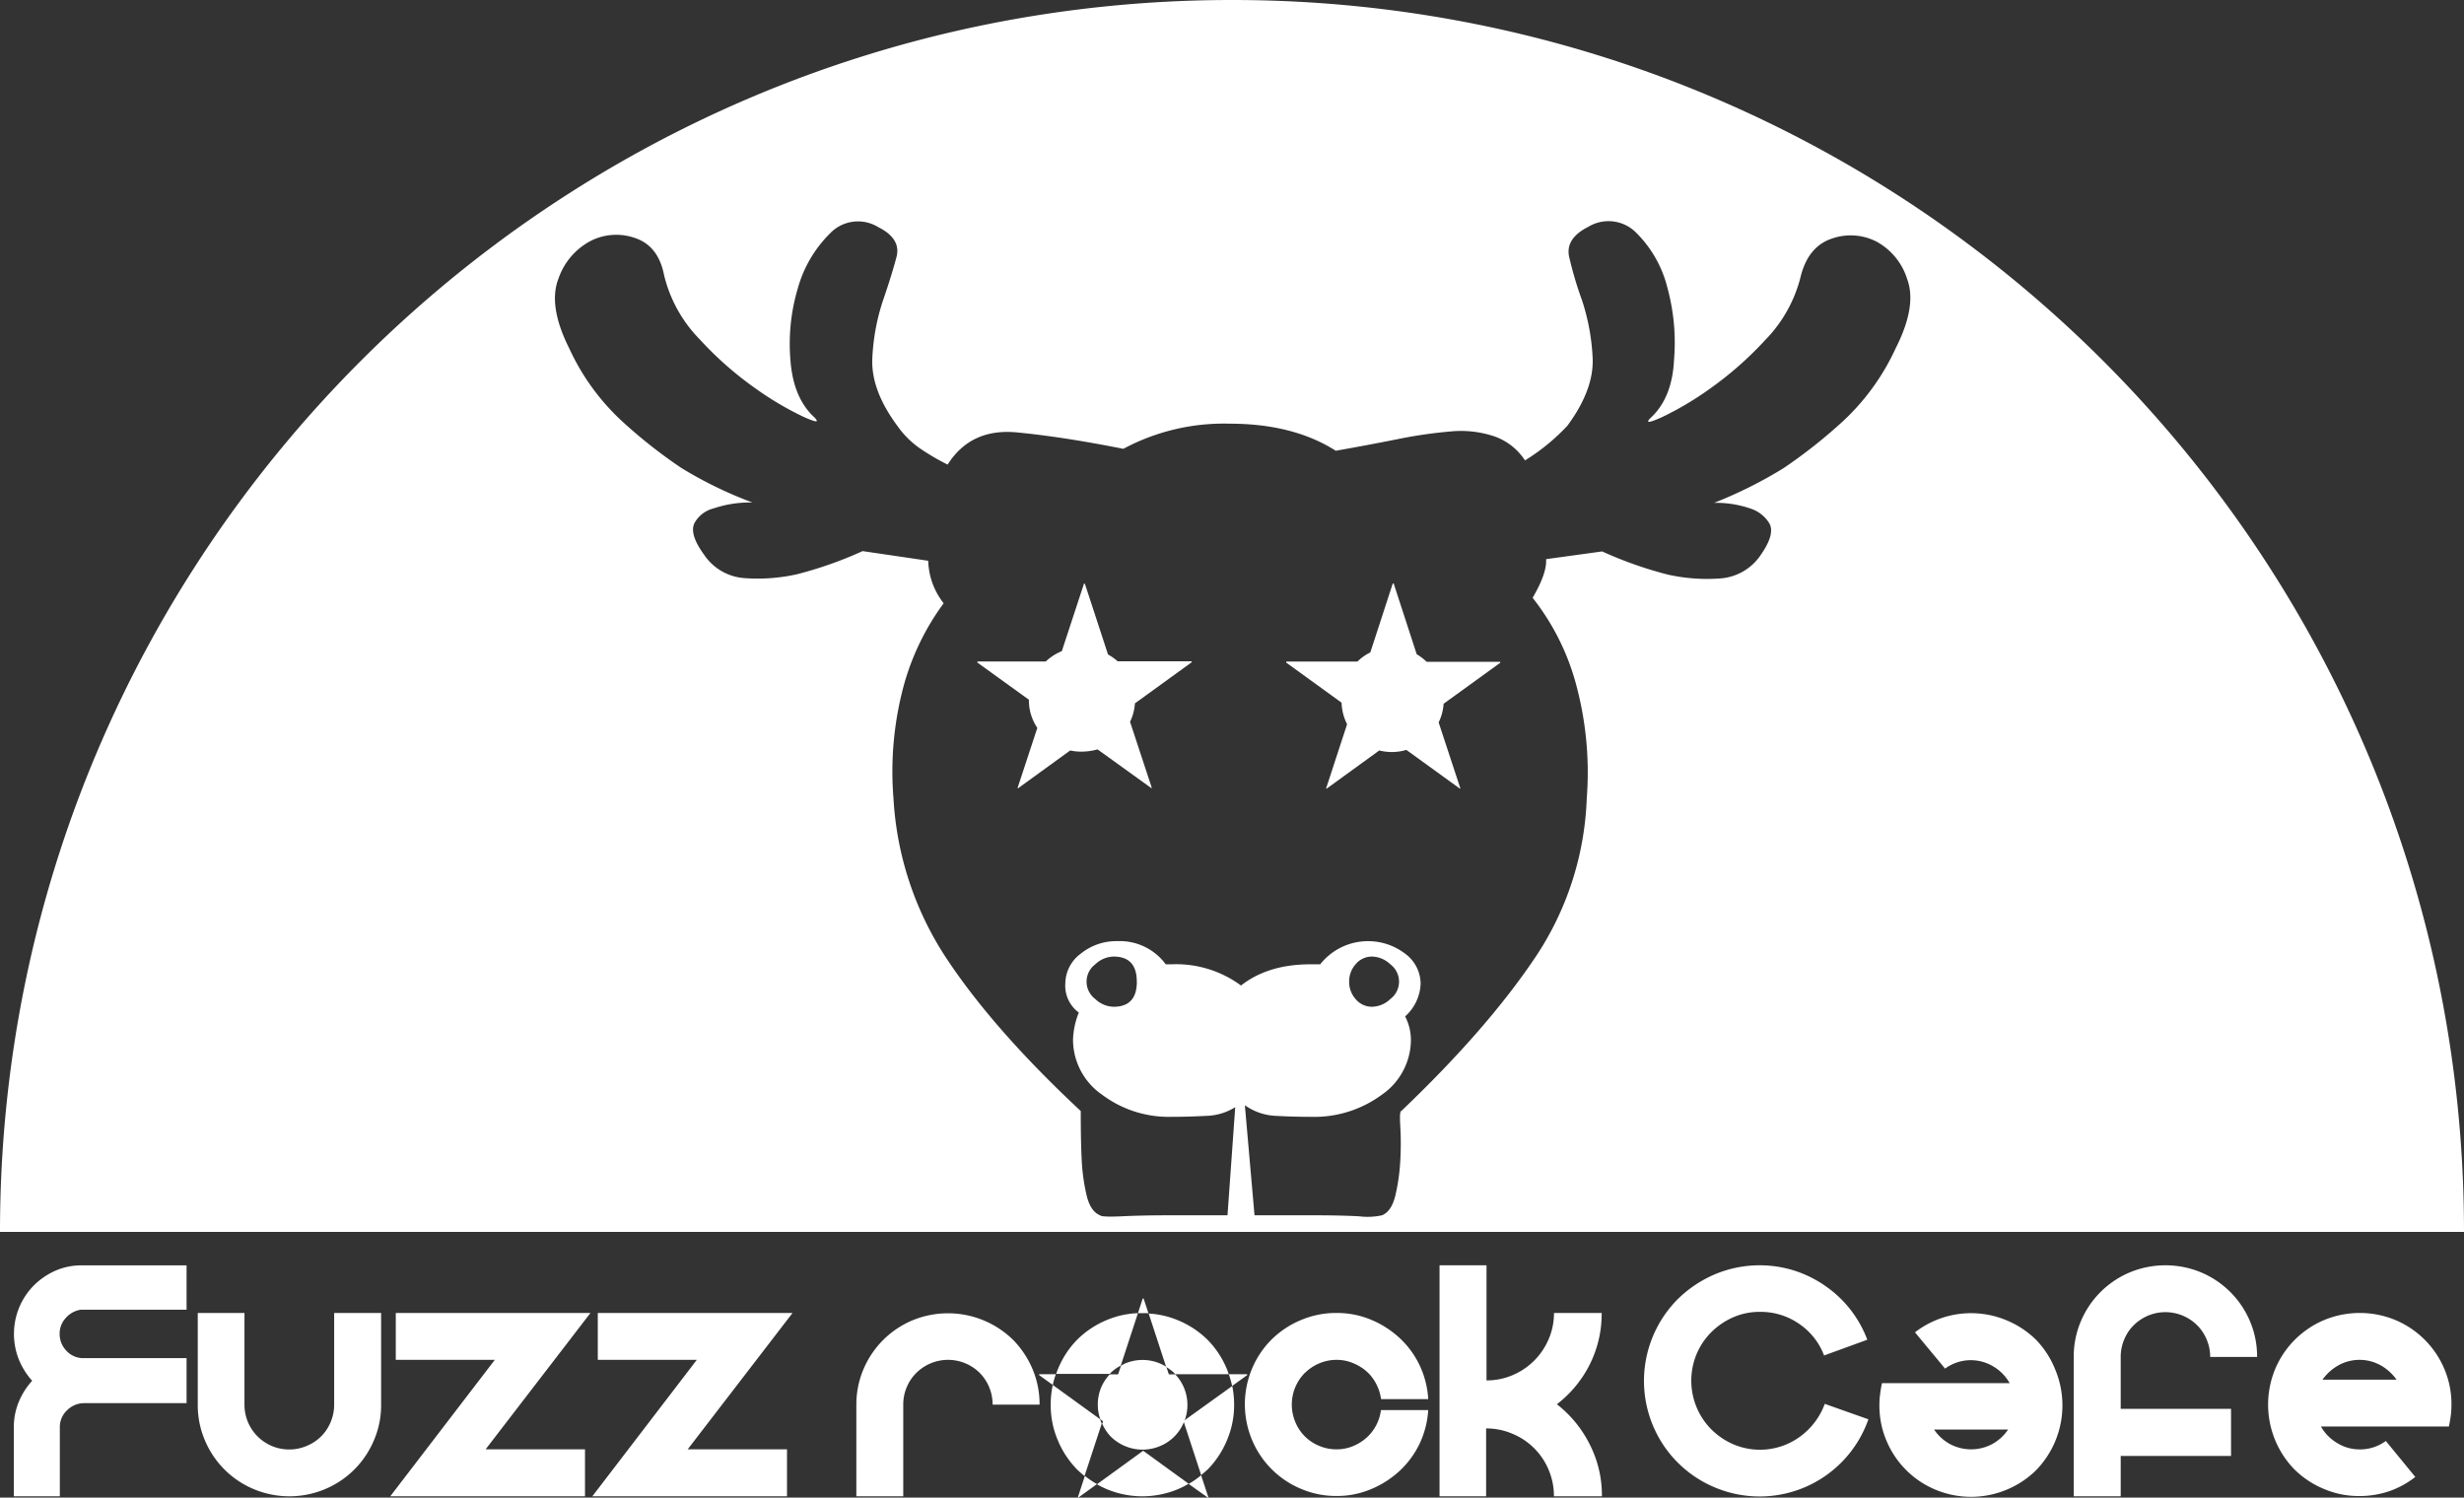 <svg xmlns="http://www.w3.org/2000/svg" viewBox="0 0 383 232.8"><rect x="0" y="0" width="383" height="232.8" fill="#333333" stroke="none"/><defs><style>.cls-1{fill:none;}.cls-2{fill:#fff;}</style></defs><g id="レイヤー_2" data-name="レイヤー 2"><g id="レイヤー_1-2" data-name="レイヤー 1"><path class="cls-1" d="M371.28,191.5h11.55V.07H0V191.5H31.09"/><path class="cls-2" d="M172.23,101.74l-3.6-11h-.14l-3.44,10.48a8.15,8.15,0,0,0-2.5,1.61H151.93V103l8,5.77v0a7.66,7.66,0,0,0,1.31,4.38l-3.08,9.37.11,0,8.08-5.86a7.72,7.72,0,0,0,1.68.18,9.23,9.23,0,0,0,2.57-.35l8.33,6,.11,0-3.39-10.29a7.54,7.54,0,0,0,.76-2.86l8.82-6.39v-.15H173.73A8.24,8.24,0,0,0,172.23,101.74Z"/><path class="cls-2" d="M191.5,0C85.74,0,0,85.74,0,191.5H383C383,85.74,297.26,0,191.5,0ZM294.65,54.16a35.83,35.83,0,0,1-8.11,11.25,79.49,79.49,0,0,1-9.3,7.36,67.69,67.69,0,0,1-10.81,5.4,16.33,16.33,0,0,1,5.71.9A5.31,5.31,0,0,1,275,81.32q1,1.65-1.35,5a8.26,8.26,0,0,1-6.31,3.6,27.86,27.86,0,0,1-8.1-.6,60.92,60.92,0,0,1-10.2-3.6l-8.71,1.2v.3q0,2.11-2.1,5.71a37.31,37.31,0,0,1,6.6,12.9,52.52,52.52,0,0,1,1.81,18.31A47.37,47.37,0,0,1,238.52,149q-7.5,11.12-20.71,23.71-.3,0-.15,2.4a45.9,45.9,0,0,1,0,5.25,30.55,30.55,0,0,1-.75,5.41q-.6,2.55-2.1,3.15a10.61,10.61,0,0,1-3.6.15q-3-.15-6.6-.15H195l-1.5-17.11a8.94,8.94,0,0,0,4.81,1.65q2.7.15,5.4.15a17.7,17.7,0,0,0,11.1-3.45,10.41,10.41,0,0,0,4.5-8.55,8,8,0,0,0-.9-3.61,7.16,7.16,0,0,0,2.41-5.1,5.84,5.84,0,0,0-2.41-4.65,9.49,9.49,0,0,0-13.2,1.65h-1.5q-6.61,0-10.81,3.3a17,17,0,0,0-10.8-3.3h-.9a8.86,8.86,0,0,0-7.51-3.6,8.76,8.76,0,0,0-5.7,1.95,5.83,5.83,0,0,0-2.4,4.65,5.16,5.16,0,0,0,2.1,4.5,12.32,12.32,0,0,0-.9,4.21,10.41,10.41,0,0,0,4.5,8.55,17.26,17.26,0,0,0,10.81,3.45q2.7,0,5.4-.15a8.86,8.86,0,0,0,4.5-1.35l-1.2,16.81h-9.6q-3.6,0-6.76.15t-3.45-.15q-1.5-.6-2.1-3.15a30.55,30.55,0,0,1-.75-5.41q-.15-2.85-.15-7.65-13.5-12.6-20.86-23.71a50.22,50.22,0,0,1-8.25-24.91,51.4,51.4,0,0,1,1.65-17.71,39,39,0,0,1,6.15-12.6,11.18,11.18,0,0,1-2.4-6.61l-10.2-1.5a61,61,0,0,1-10.21,3.6,27.86,27.86,0,0,1-8.1.6,8.22,8.22,0,0,1-6.3-3.6c-1.61-2.2-2.1-3.85-1.5-5a4.69,4.69,0,0,1,3-2.25,17.24,17.24,0,0,1,6-.9,63.09,63.09,0,0,1-11.1-5.4,78.72,78.72,0,0,1-9.31-7.36,35.65,35.65,0,0,1-8.1-11.25q-3.3-6.6-1.65-10.81a10.47,10.47,0,0,1,5-5.85,8.79,8.79,0,0,1,6.9-.45q3.6,1.2,4.5,5.71a21.42,21.42,0,0,0,5.56,10.05,53.77,53.77,0,0,0,8.7,7.65,49.21,49.21,0,0,0,7.35,4.35c2,.9,2.6,1,1.8.15-2.2-2-3.45-4.95-3.75-8.85A30.23,30.23,0,0,1,124,44.86a19.26,19.26,0,0,1,5-8.56,6,6,0,0,1,7.5-1q3.6,1.8,2.85,4.65t-2.1,6.76a33.17,33.17,0,0,0-1.65,8.85q-.3,5,3.9,10.66a14.13,14.13,0,0,0,3.45,3.45,35.62,35.62,0,0,0,4.35,2.55q3.6-5.7,10.81-5t16.5,2.55a33.08,33.08,0,0,1,16.51-3.91q9.9,0,16.51,4.21,5.1-.9,9.6-1.8a71.26,71.26,0,0,1,8.26-1.2,16.34,16.34,0,0,1,6.75.75,9.35,9.35,0,0,1,4.8,3.75,31.83,31.83,0,0,0,6.6-5.4q4.2-5.7,3.91-10.66a33.57,33.57,0,0,0-1.65-8.85,57,57,0,0,1-2-6.76c-.4-1.9.61-3.45,3-4.65a6.05,6.05,0,0,1,7.5,1,18.26,18.26,0,0,1,4.8,8.56,32.43,32.43,0,0,1,1,11.25C260,60,258.73,63,256.53,65c-.8.81-.2.75,1.8-.15a49.21,49.21,0,0,0,7.35-4.35,54.24,54.24,0,0,0,8.71-7.65,21.48,21.48,0,0,0,5.55-10.05q1.2-4.51,4.8-5.71a8.82,8.82,0,0,1,6.91.45,10,10,0,0,1,4.8,5.85Q298,47.57,294.65,54.16ZM209.71,152.6a4,4,0,0,1,1-2.7,3.27,3.27,0,0,1,2.55-1.2,4.24,4.24,0,0,1,2.85,1.2,3.37,3.37,0,0,1,0,5.4,4.24,4.24,0,0,1-2.85,1.2,3.27,3.27,0,0,1-2.55-1.2A4,4,0,0,1,209.71,152.6Zm-33,0q0,3.9-3.61,3.9a4.24,4.24,0,0,1-2.85-1.2,3.37,3.37,0,0,1,0-5.4,4.24,4.24,0,0,1,2.85-1.2Q176.71,148.7,176.7,152.6Z"/><path class="cls-2" d="M220.21,101.7l-3.58-11h-.14L213,101.42a7.5,7.5,0,0,0-2,1.42H199.93V103l8.6,6.23a8,8,0,0,0,.86,3.35l-3.27,10,.11,0,8.16-5.92a8,8,0,0,0,1.92.24,7.78,7.78,0,0,0,2.29-.33l8.29,6,.11,0-3.38-10.27a7.7,7.7,0,0,0,.77-2.9l8.8-6.37v-.15H221.76A8.69,8.69,0,0,0,220.21,101.7Z"/><path class="cls-2" d="M8.59,197.54a11.19,11.19,0,0,0-3.36,2.31A10.75,10.75,0,0,0,3,203.21a10.78,10.78,0,0,0-.06,8.15A11.24,11.24,0,0,0,5,214.64a11.24,11.24,0,0,0-2.08,3.28,10.27,10.27,0,0,0-.77,4V232.6H9.3V221.88a3.57,3.57,0,0,1,1.09-2.62A3.78,3.78,0,0,1,13,218.12H29v-7H12.72a3.58,3.58,0,0,1-2.45-1.2,3.75,3.75,0,0,1-1-2.56,3.6,3.6,0,0,1,.95-2.48,3.88,3.88,0,0,1,2.36-1.29H29v-6.89H12.72A10,10,0,0,0,8.59,197.54Z"/><path class="cls-2" d="M51.94,218.35a6.85,6.85,0,0,1-.54,2.7,6.75,6.75,0,0,1-3.71,3.71A6.95,6.95,0,0,1,38,218.35V204.1H30.74v14.25a13.93,13.93,0,0,0,1.11,5.55,14.16,14.16,0,0,0,7.58,7.58,14.34,14.34,0,0,0,11.11,0,14.16,14.16,0,0,0,7.58-7.58,13.76,13.76,0,0,0,1.12-5.55V204.1h-7.3Z"/><polygon class="cls-2" points="61.52 204.1 61.52 211.39 76.91 211.39 60.66 232.6 90.93 232.6 90.93 225.3 75.48 225.3 91.78 204.1 61.52 204.1"/><polygon class="cls-2" points="92.92 204.1 92.92 211.39 108.31 211.39 92.07 232.6 122.33 232.6 122.33 225.3 106.89 225.3 123.19 204.1 92.92 204.1"/><path class="cls-2" d="M157.45,208.26a14.45,14.45,0,0,0-4.54-3,14.46,14.46,0,0,0-11.11,0,14.25,14.25,0,0,0-7.58,7.58,14,14,0,0,0-1.11,5.56V232.6h7.29V218.35a6.9,6.9,0,0,1,.54-2.71,6.72,6.72,0,0,1,1.49-2.22,7,7,0,0,1,7.63-1.49,7,7,0,0,1,2.23,1.49,7,7,0,0,1,2,4.93h7.3a14,14,0,0,0-1.11-5.56A14.46,14.46,0,0,0,157.45,208.26Z"/><path class="cls-2" d="M182.5,213.42c.06.06.1.14.16.2H191c-.1-.28-.19-.56-.31-.83a14.13,14.13,0,0,0-3-4.53,14.29,14.29,0,0,0-4.53-3,13.8,13.8,0,0,0-4.61-1.07l2.72,8.31A6.67,6.67,0,0,1,182.5,213.42Z"/><path class="cls-2" d="M172.63,213.42a6.92,6.92,0,0,1,1.58-1.14l2.67-8.15a13.72,13.72,0,0,0-4.87,1.08,14.29,14.29,0,0,0-4.53,3,14.13,14.13,0,0,0-3,4.53c-.12.27-.21.55-.31.83h8.35C172.53,213.56,172.57,213.48,172.63,213.42Z"/><path class="cls-2" d="M170.51,230.73a14,14,0,0,0,1.5.75,14.34,14.34,0,0,0,11.11,0,14,14,0,0,0,1.64-.83l-7.07-5.13Z"/><path class="cls-2" d="M171.15,221.05c-.06-.14-.1-.28-.15-.43l-7.36-5.33a14.64,14.64,0,0,0-.32,3.06,13.93,13.93,0,0,0,1.11,5.55,14.28,14.28,0,0,0,3,4.54,14,14,0,0,0,1.15,1l2.67-8.14A2.34,2.34,0,0,1,171.15,221.05Z"/><path class="cls-2" d="M184,220.87s0,.11,0,.16l2.71,8.27c.33-.27.65-.56,1-.86a14.28,14.28,0,0,0,3-4.54,13.93,13.93,0,0,0,1.12-5.55,14.48,14.48,0,0,0-.29-2.9Z"/><path class="cls-2" d="M202.84,213.42a7,7,0,0,1,2.23-1.49,6.85,6.85,0,0,1,2.7-.54,6.49,6.49,0,0,1,2.51.49,7.35,7.35,0,0,1,2.11,1.28,6.62,6.62,0,0,1,1.51,1.94,7.12,7.12,0,0,1,.77,2.39H222a14.12,14.12,0,0,0-1.33-5.24,13.89,13.89,0,0,0-3.11-4.25,15,15,0,0,0-4.45-2.85,13.74,13.74,0,0,0-5.36-1.05,14,14,0,0,0-5.55,1.11,14.29,14.29,0,0,0-4.53,3,14.13,14.13,0,0,0-3.05,4.53,14.34,14.34,0,0,0,0,11.11,14.16,14.16,0,0,0,7.58,7.58,13.8,13.8,0,0,0,5.55,1.12,13.56,13.56,0,0,0,5.36-1.06,15,15,0,0,0,4.45-2.85,14,14,0,0,0,3.11-4.24A14.22,14.22,0,0,0,222,219.2h-7.35a6.93,6.93,0,0,1-2.28,4.33,7.38,7.38,0,0,1-2.11,1.29,6.67,6.67,0,0,1-2.51.48,6.85,6.85,0,0,1-2.7-.54,6.75,6.75,0,0,1-3.71-3.71,7,7,0,0,1,1.48-7.63Z"/><path class="cls-2" d="M242,218.29a17.93,17.93,0,0,0,5.08-6.13,17.49,17.49,0,0,0,1.88-8.06h-7.41a10.15,10.15,0,0,1-.83,4.07,10.52,10.52,0,0,1-5.59,5.59,10.14,10.14,0,0,1-4.07.82V196.69h-7.3V232.6H231V222.05a10.36,10.36,0,0,1,4.1.83,10.39,10.39,0,0,1,5.62,5.61,10.37,10.37,0,0,1,.82,4.11H249a17.46,17.46,0,0,0-1.91-8.1A18.28,18.28,0,0,0,242,218.29Z"/><path class="cls-2" d="M279.79,223.33a10.56,10.56,0,0,1-10.4,1.17,11.08,11.08,0,0,1-3.39-2.31,10.76,10.76,0,0,1-2.28-11.71,10.65,10.65,0,0,1,2.28-3.39,11.08,11.08,0,0,1,3.39-2.31,10.18,10.18,0,0,1,4.16-.85,10.46,10.46,0,0,1,6.13,1.88,10.3,10.3,0,0,1,3.85,4.9l6.72-2.45a17.66,17.66,0,0,0-6.47-8.32,18.08,18.08,0,0,0-4.79-2.4,18,18,0,0,0-12.48.57,18.69,18.69,0,0,0-5.73,3.85,18,18,0,0,0-3.84,19.66,17.86,17.86,0,0,0,9.57,9.58,17.91,17.91,0,0,0,23.91-10.57l-6.78-2.4A11,11,0,0,1,279.79,223.33Z"/><path class="cls-2" d="M316.47,208.26a14.29,14.29,0,0,0-4.53-3,14.27,14.27,0,0,0-14.28,1.85l4.68,5.64a6.75,6.75,0,0,1,4-1.31,6.78,6.78,0,0,1,3.54,1,7,7,0,0,1,2.5,2.57H292.53c-.11.53-.21,1.08-.28,1.65a12.73,12.73,0,0,0-.12,1.77,13.93,13.93,0,0,0,1.11,5.55,14.16,14.16,0,0,0,7.58,7.58,14.36,14.36,0,0,0,11.12,0,14.27,14.27,0,0,0,4.53-3,14.45,14.45,0,0,0,3-4.54,14.46,14.46,0,0,0,0-11.11A14.29,14.29,0,0,0,316.47,208.26Zm-6.78,16.21a7,7,0,0,1-6.61,0,7,7,0,0,1-2.45-2.25h11.51A7.13,7.13,0,0,1,309.69,224.47Z"/><path class="cls-2" d="M330.18,208.23a6.7,6.7,0,0,1,1.48-2.22,7.1,7.1,0,0,1,2.22-1.49,7,7,0,0,1,7.64,1.49,6.7,6.7,0,0,1,1.48,2.22,6.91,6.91,0,0,1,.55,2.71h7.29a14,14,0,0,0-1.11-5.56,14.25,14.25,0,0,0-7.58-7.58,14.48,14.48,0,0,0-11.12,0,14.25,14.25,0,0,0-7.58,7.58,14,14,0,0,0-1.11,5.56V232.6h7.3v-6.27h17.15V219H329.64v-8.09A6.9,6.9,0,0,1,330.18,208.23Z"/><path class="cls-2" d="M379.94,212.79a14.25,14.25,0,0,0-7.58-7.58,14.48,14.48,0,0,0-11.12,0,14.25,14.25,0,0,0-7.58,7.58,14.46,14.46,0,0,0,0,11.11,14.45,14.45,0,0,0,3,4.54,14.27,14.27,0,0,0,4.53,3,13.81,13.81,0,0,0,5.56,1.12,14.31,14.31,0,0,0,4.68-.77,14,14,0,0,0,4-2.2L370.85,224a6.75,6.75,0,0,1-4.05,1.31,6.62,6.62,0,0,1-3.53-1,7,7,0,0,1-2.51-2.56h19.89c.12-.54.21-1.09.29-1.66a14.46,14.46,0,0,0,.11-1.76A14,14,0,0,0,379.94,212.79ZM361,214.47a7.71,7.71,0,0,1,2.46-2.22,6.78,6.78,0,0,1,6.61,0,7.68,7.68,0,0,1,2.45,2.22Z"/><path class="cls-2" d="M167.54,232.77l.11,0,2.86-2.07a13.75,13.75,0,0,1-1.88-1.27Z"/><path class="cls-2" d="M187.74,232.8l.1,0-1.14-3.47a14,14,0,0,1-1.94,1.35Z"/><path class="cls-2" d="M178.51,204.14l-.75-2.28h-.14l-.74,2.27c.23,0,.45,0,.69,0S178.2,204.12,178.51,204.14Z"/><path class="cls-2" d="M161.52,213.62v.14l2.12,1.53a13.84,13.84,0,0,1,.48-1.67Z"/><path class="cls-2" d="M184,215.64a7,7,0,0,0-1.32-2h-1l-.38-1.17a8,8,0,0,0-1-.52,7,7,0,0,0-5.41,0,6.71,6.71,0,0,0-.65.35l-.44,1.34h-1.3a7,7,0,0,0-1.32,2,6.9,6.9,0,0,0-.54,2.71,6.65,6.65,0,0,0,.39,2.27l.43.32-.13.38a6.86,6.86,0,0,0,1.33,2,7,7,0,0,0,2.23,1.48,7,7,0,0,0,5.41,0,6.75,6.75,0,0,0,3.71-3.71v0l0-.09.08-.07a6.72,6.72,0,0,0,.48-2.52A6.9,6.9,0,0,0,184,215.64Z"/><path class="cls-2" d="M193.86,213.76v-.14H191a14.18,14.18,0,0,1,.52,1.83Z"/></g></g></svg>